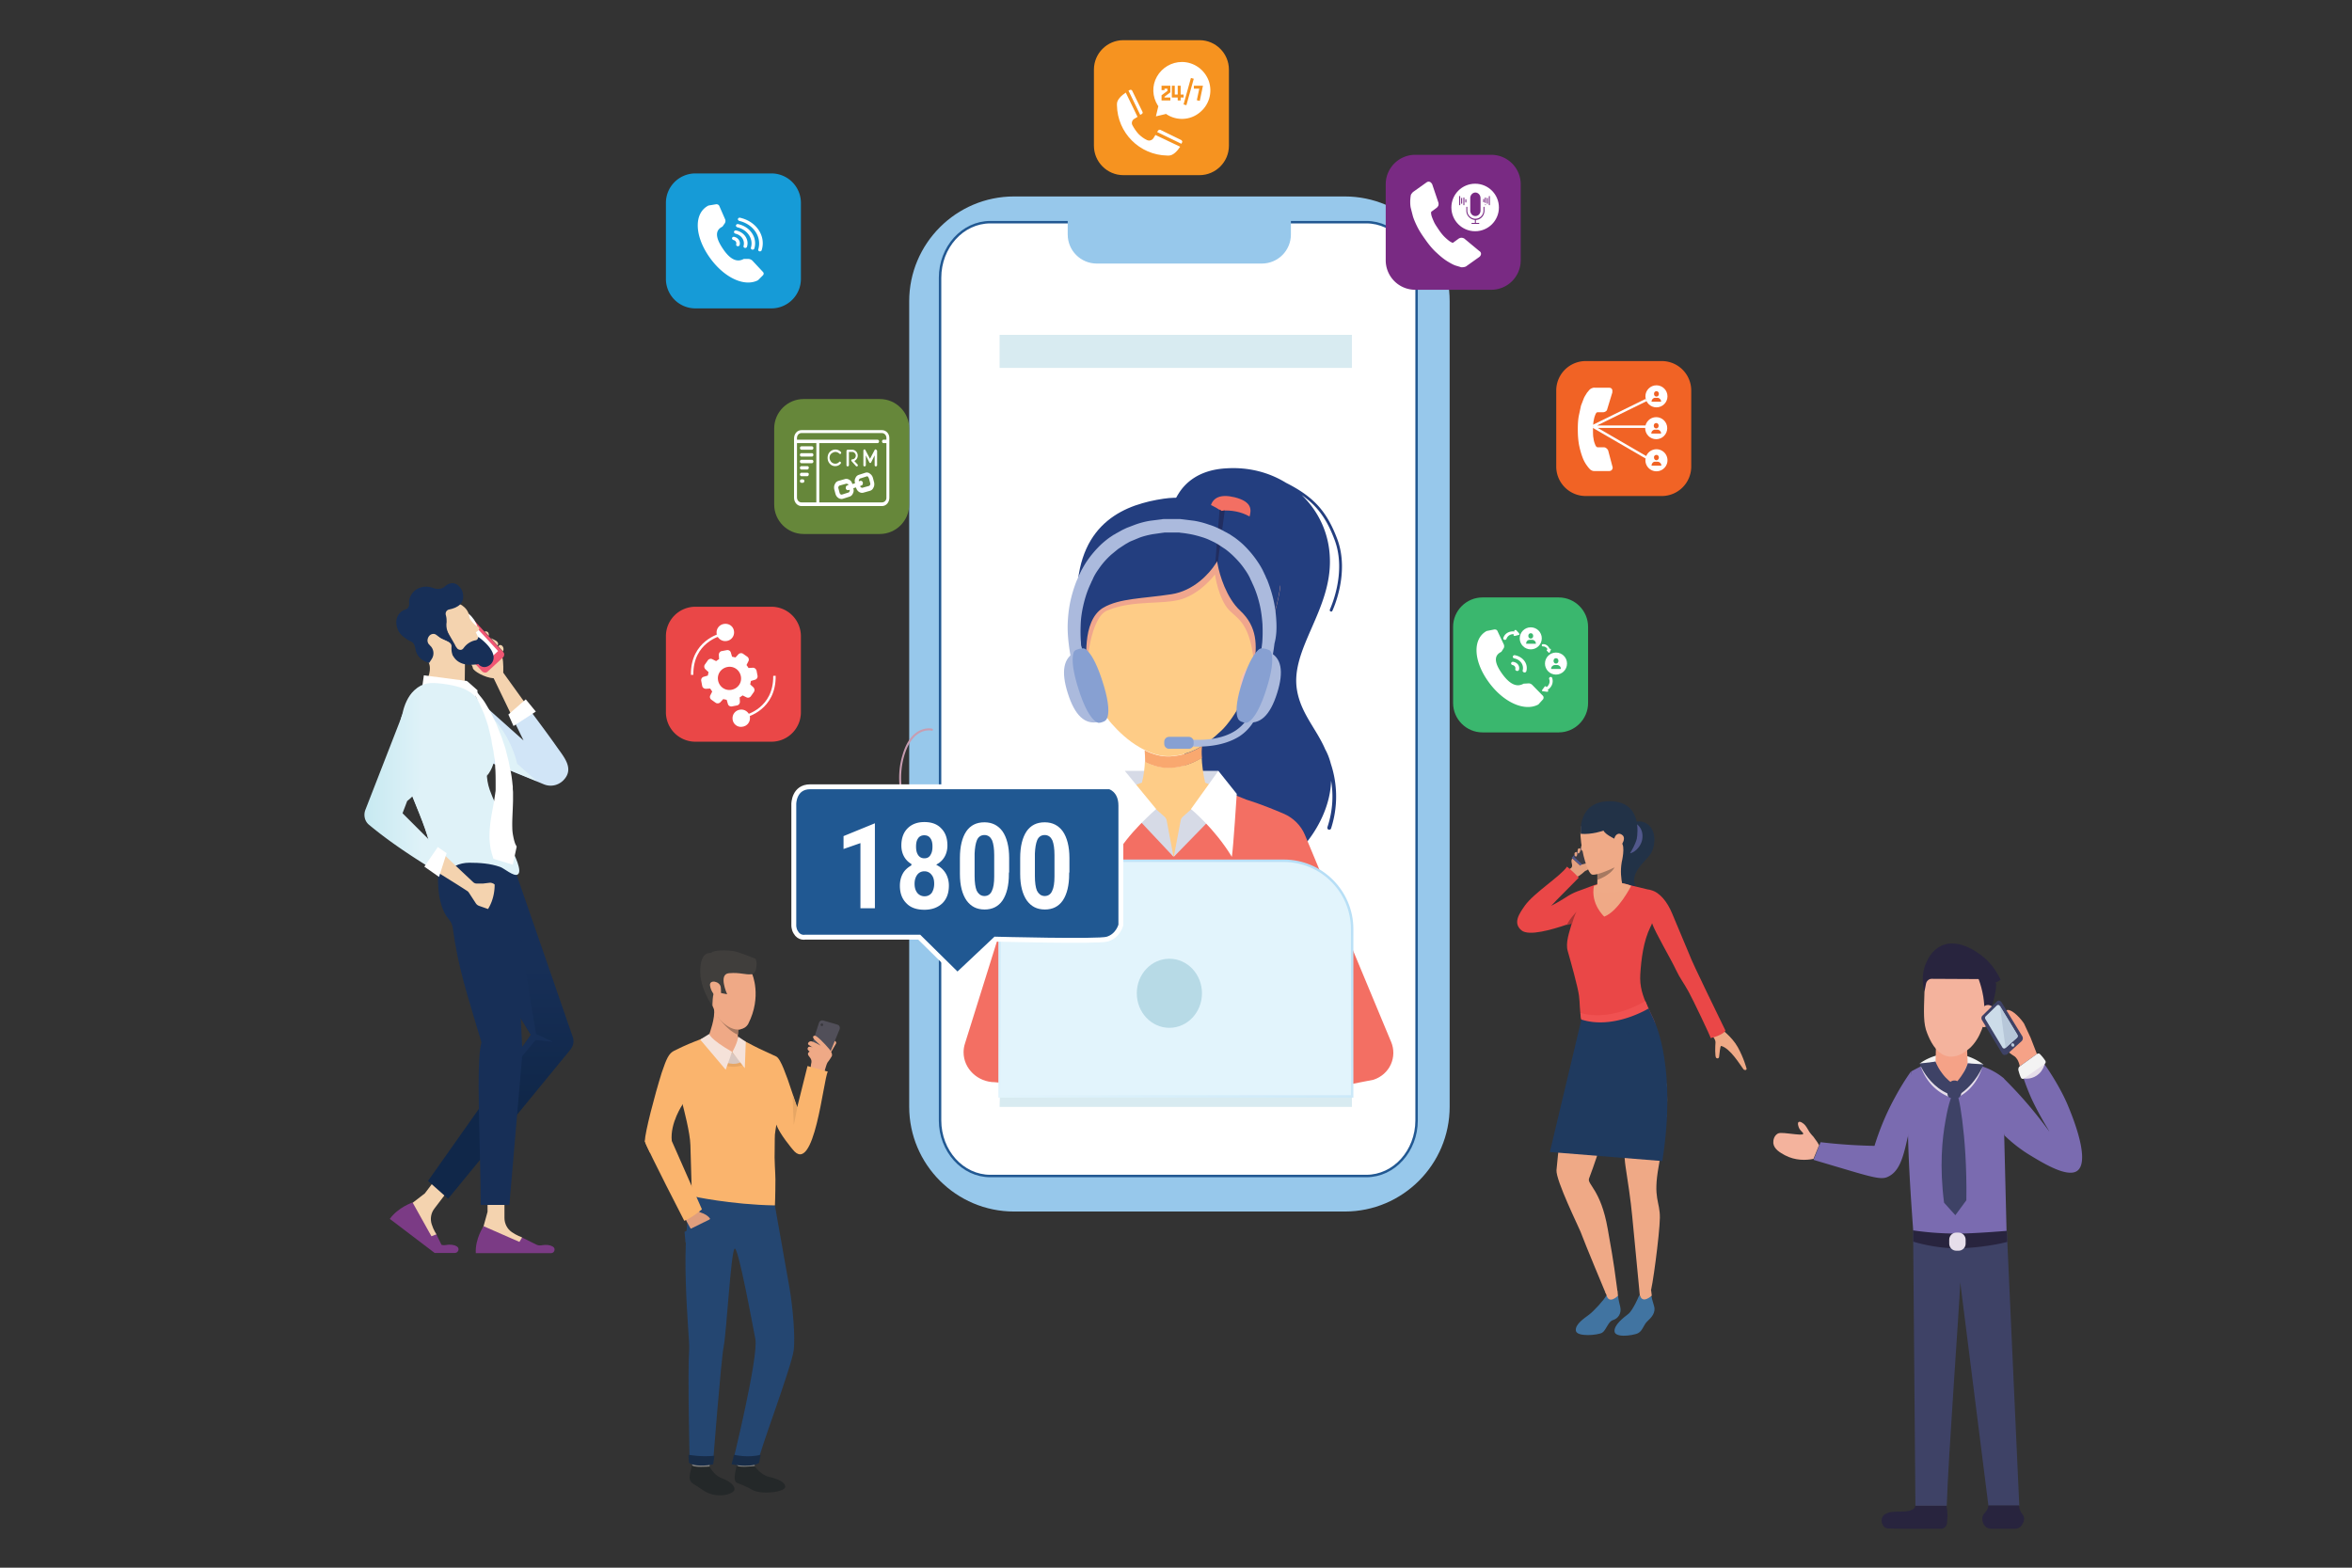 <svg xmlns="http://www.w3.org/2000/svg" xmlns:xlink="http://www.w3.org/1999/xlink" xmlns:v="https://vecta.io/nano" width="960" height="640"><rect width="100%" height="100%" fill="#333333" stroke="none"/><style><![CDATA[.AV{fill:#fff}.AW{fill:#efa986}.AX{stroke-miterlimit:10}.AY{fill:#f4d3af}.AZ{stroke:#fff}.Aa{fill:#172f57}.Ab{fill:#28243e}.Ac{fill:#d6dae6}.Ad{fill:#ea4747}.Ae{fill:#dff2f8}.Af{fill:#3e4266}.Ag{fill:#e6deea}.Ah{fill:#f4b39d}.Ai{fill:#3ab76e}]]></style><path d="M339.3 429.4l1.9-3.3c.5-.6-.7-2.1-1.7-.5l-1.6 2.6 1.4 1.2z" class="AW"></path><path d="M337.8 432.1l4.9-11.9c.3-.8-.1-1.7-.9-1.9l-5.8-1.7c-.7-.2-1.5.2-1.7.9l-4 12.3c-.3.8.2 1.6 1 1.8l4.9 1.3c.7.2 1.4-.1 1.6-.8z" fill="#514f59"></path><path d="M339.5 431.2s.6-1-1-2.9c-2.1-2.5-5.1-5.5-5.9-5.5-1.1.1-1 1 .5 2.3l1.9 1.8s-3.2-1.9-4.1-1.8-1.4 1-.9 1.4 1.7 1.1 1.7 1.1-1.4-.6-1.8-.1c-.3.4-.6 1 .6 1.8 0 0-1.4.6-.3 1.9s1.2 2 .8 3.5c-.3 1.5.5 4 .5 4l4.8-.3s.9-3.8 1.5-4.7c.7-.8 1.7-2.5 1.7-2.5z" class="AW"></path><path d="M334.9 418.3c0 .3.2.6.5.6s.6-.2.6-.5-.2-.6-.5-.6c-.2 0-.5.2-.6.5z" fill="#39383e"></path><path d="M308 598.5s2.4 3.6 5.8 4.4 6.7 2 6.7 4.1-9.7 3.4-13.5 1.2c-5.7-3.2-6.3-2.2-7-3.8-.6-1.6.8-5.9.7-6.4-.1-.6 7.3.5 7.3.5z" fill="#242829"></path><path d="M307.7 596.7l.4 1.8c-.1 0-7.6.9-7.3-.5l.4-2.3 6.5 1z" fill="#82817f"></path><path d="M289.6 598.7s1.7 3.4 4.6 4.6c3.1 1.2 5.6 2.7 5.6 4.7-.1 2.1-7.6 4.2-13.1.2-3.5-2.5-4.6-2.5-5.1-4.1-.6-1.6 1-5.7.9-6.2 0-.6 7.1.8 7.1.8z" fill="#242829"></path><path d="M289.7 596.9s0 1.7-.1 1.8c-.1 0-7.3.6-7.1-.7.1-1.1.7-2.4.7-2.4l6.5 1.3z" fill="#82817f"></path><path d="M316.3 492.2l6 33.9c1.3 7.7 2.3 19.3 1.7 24.9-.8 6.9-14.9 43.8-14.5 45.8s-10.6.9-10.6.9 10.8-43.7 9.4-51.1c-1.1-5.5-7.1-38.6-8.5-36.8-1.5 1.9-3.3 34.4-4.4 39.8s-4.4 48.1-4.4 48.1-7.5 1.1-9.5-.6c0 0-.9-36.4-.2-46.6.3-3.9-4.5-46.3 1.6-63.3 3.2-8.9 33.4 5 33.4 5z" fill="#244671"></path><path d="M263.3 466.1c0 .4.8 2.1 2 4.5l3.8-7.8c1.5-3.7 9.5-12.1 9.5-12.1v.1c.4 1.6 3.1 11.7 3.2 16.7l.6 20.8s15.8 3.5 33.9 3.8c0 0 .2-4.3.2-10.7 0-2.7-.5-7.7-.3-12.4v-.4c.1-2.6-.1-5.1.3-7l.4-2.5c1.1 3.6 6.6 10.1 6.6 10.1 8.9 11.5 12.6-29 14.4-31.7l-8.3-2.3-4.2 16.8-1.9-5.5-2-5.9c-.2-.2-2.7-8.4-4.7-9.3-2-1-7.1-3.2-9.3-4.4-1.1-.6-2.2-1.2-3.1-1.6l-.1-.1-2.5-1.2s-.3 0-.7-.1l-10.9-.9h-.7c-.3 0-1.6.5-3.4 1.2h0c-.1 0-.1.1-.2.1s-.2.1-.3.1c-.2.1-.3.1-.5.2-.3.1-.6.3-1 .4-.1 0-.2.1-.3.1-3.6 1.4-7.6 3.3-8.7 3.9-2.1 1.1-3 3-5 8.9-3 9.6-6.8 24.3-6.9 27.9.1.2.1.2.1.3z" fill="#fab46d"></path><path d="M289.5 422.2c.1 4.8 9.3 7.3 9.3 7.3s3.8-4.8 2.9-5.3c-.4-.2-.5-.9-.6-1.7 0-.8 0-1.6.1-2.2 0-.3.1-.6.1-.6s-1.3-1.4-3-3c-2.9-2.9-6.9-6.6-6.9-5.1v.3c.7 3.4-1.9 10.3-1.9 10.3z" class="AW"></path><path d="M293.1 415.2s.4.6 1.1 1.4c1.4 1.8 4.1 4.7 7.1 5.9l.1-2.2c.3 0 .6 0 .9-.1-.8-1.4-2-2.9-2-2.9l-1.8-.6-5.4-1.5z" fill="#a77961"></path><path d="M291.3 411.7l1.8 3.5c.1.3.5.9 1.1 1.4 1.5 1.6 4.3 3.8 7.1 3.7.3 0 .6 0 .9-.1 1.1-.2 2.4-.8 3.2-2.2 5.7-11.2 1.6-20.4 1.6-20.4s-15.7-4.4-18.1.3c-1.9 3.4.5 9.8 2.4 13.8z" class="AW"></path><path d="M306.9 397.7s1.5-.1 1.8-2.8c.4-2.7-.4-3.5-.4-3.5s-6.5-2.7-8.8-3.1-8-.7-9.4.8c0 0-3.3-.8-4.1 4.7-1.4 8.6 4.8 16.9 4.8 16.9s-.1-5.6 1.2-6.3c1.2-.7 2.3 1 2.3 1l2.5.5s-3.8-8.3.8-8.6c4.6-.4 6.7.8 9.3.4z" fill="#403e3c"></path><path d="M294.2 403.1c-.2-2.5-4.7-3.4-4.4-.8s2.5 5.1 3.5 5c1.1-.1 1.1-2.3.9-4.2z" class="AW"></path><path d="M298.8 429.5s-1 3.9-.6 5.1c0 0 2.2.8 3.7-.2 0 0-1.1-2.8-3.1-4.9z" fill="#323757"></path><path d="M304 434.3s-3.1 2.4-9.3.4l4-5.2 5.3 4.8z" fill="#e7a664"></path><path d="M302.5 433.5s-2 1.6-6.1.3l2.4-4.2 3.7 3.9z" fill="#d8c7c0"></path><path d="M285.6 494.2s-1.9 2.3-4.9 3.7l-10.1-18.2 5.2-10.1c0-.1 9.6 22.8 9.8 24.6z" fill="#3d4246"></path><path d="M285.8 424.4l3.7-2.3s.1 2 9.3 7.3l-2.6 7.3-10.4-12.3zm15.5-1.2s-.1 2.2-2.4 6.3l5.1 6.6.4-10.8-3.1-2.1z" fill="#f5e2d9"></path><path d="M283.2 491.6s1.2 3 2.8 3.4c1.6.5 3.1 1.4 3.8 2.5s-7.8 4.2-7.8 4.2-3.5-5.5-3.2-7.8 4.4-2.3 4.4-2.3z" fill="#df9e7d"></path><path d="M278.6 450.9s-5.2 7.6-4.4 14.9l12.3 27.9s-3.9 3.4-7.2 4.7c0 0-14.4-27.9-16.1-32.4.1.1 5.7-16.8 15.4-15.1z" fill="#fab46d"></path><path d="M290.5 497.4l-11.1 5.5.4 4.4 11.9-7.6z" fill="#244671"></path><path d="M291.1 597.8s-6.5 1.5-9.9-.6l-.2-3.3s5.2 1 10.6.4l-.5 3.5zm18.7-.6s-2.4 2.2-11.2.6l1-3.9s5.6 1.4 10.9 0l-.7 3.3z" fill="#182c47"></path><path d="M323.5 446.8c0 1.6.5 12.5.5 12.5l1.4-7-1.9-5.5z" fill="#e7a664"></path><path d="M548.9 494.6h-135c-23.6 0-42.8-19.2-42.8-42.8V123c0-23.6 19.2-42.8 42.8-42.8h135c23.6 0 42.8 19.2 42.8 42.8v328.8c0 23.6-19.2 42.8-42.8 42.8z" fill="#97c8eb"></path><path d="M578.2 113.4v344c0 12.5-9.2 22.7-20.5 22.7H404.2c-11.3 0-20.5-10.2-20.5-22.7v-344c0-12.5 9.2-22.7 20.5-22.7h153.5c11.3 0 20.5 10.2 20.5 22.7z" stroke="#215892" class="AV AX"></path><path d="M515 107.6h-67.3c-6.6 0-11.9-5.3-11.9-11.9v-6.6h91.1v6.6c0 6.6-5.3 11.9-11.9 11.9z" fill="#97c8eb"></path><path d="M400.4 142.9h87.8v3.9h-87.8zm0 7.8h60.1v3.6h-60.1z" class="AV"></path><path d="M351.3 389.7l.4-1c-.2.6-.4 1-.4 1z" fill="#a7b0da"></path><path d="M368.3 332.8c-.2 0-.4-.2-.4-.4l-.8-12.2c-.3-4.1.1-8.1 1.2-11.7 3.6-13 12.1-11.1 12.2-11a.55.55 0 0 1 .3.5c-.1.2-.3.4-.5.3-.3-.1-7.8-1.7-11.3 10.5-1 3.5-1.4 7.4-1.1 11.4l.8 12.2c0 .2-.1.4-.4.4z" fill="#c79db1"></path><path d="M540.9 305.9c-3.5-8.2-9.9-14.6-11.5-24.1-2.9-16.8 14.2-32.7 13.4-53.9-.3-10.1-4.6-19.2-11.5-25.8 6.6 4.6 10.3 10 13.4 18.2 5.2 13.7-1.9 28.4-1.9 28.6-.1.3 0 .6.3.7.1 0 .2.1.2.1a.55.55 0 0 0 .5-.3c.1-.2 7.3-15.3 2-29.4-4.2-11.1-9.4-17.1-20.9-22.9-6.8-4.2-15.2-6.5-24.4-5.9-11.2.6-16.8 6-19.5 10.4-.4.6-.7 1.2-1 1.7-1.2 2.3-1.5 4.1-1.5 4.1l7 142.3s23.5 8.3 31.1 6c9.9-1.1 26.2-18.6 26.7-37 .9 5.2.9 11.8-1.5 19-.1.4.1.9.5 1s.9-.1 1-.5c3.5-10.9 1.9-20.4-.1-26.4-.6-2.3-1.4-4.3-2.3-5.9z" fill="#233e7f"></path><path d="M497.3 314.7h-38.1l-.6 13.1h38.2z" class="Ac"></path><path d="M567.8 425.3l-.1-.2-35.1-84.3c-1.6-3.8-4.7-6.9-8.6-8.6-4-1.7-9.6-4-15.4-5.8l-8.6-3.5-.6.9c-6.7-1.6-13.7-2.7-20-2.6-4.2.1 3.4 7.1 11.6 14.5-3.9 4.6-8.3 8-12 13-4.3-5.3-7.4-10.3-10.9-15.2 7.2-5.1 13.1-9.7 9.5-10.9-2.5-.8-9.3 0-17.2 1.6-.7-.7-1.4-1.4-2.1-2l-28.1 9.9c-4.9 1.7-8.7 5.6-10.2 10.4l-26.1 83.4c-.4 1.2-.6 2.4-.6 3.7 0 6.7 5.8 12.2 12.8 12.2l47.3 4.5c6.9 0 12.7-9.8 12.8-16.4 0-2.1-.4-4-1.3-5.7l34.5-.8c-1.1 1.9-1.8 4-1.8 6.3.1 6.7 28.4 16.5 35.3 16.5l27.7-5.4c6.7-2.2 9.8-9.3 7.2-15.5zm-142.7-7.6h-1l.9-2.3.1 2.3zm108-8.1l3.7 8.1h-3.4l-.3-8.1zm-23.2-198.3c-1 3.2-5.3 4.7-9.7 3.4-4.3-1.4-7-5.1-6-8.3s3.9-4.8 9.7-3.4c7.2 1.8 7 5.1 6 8.3z" fill="#f36f63"></path><path d="M491.9 319.5c-.9-4-1.3-7.4-1.4-10.2-3.7 2.3-7.9 3.9-12.9 4.1-3.5.2-7-.8-10.3-2.4-.1 2.5-.4 5.4-1.2 8.5h0l-7.7 2.8c8.9 8.6 13 17.5 20.6 27.4 4.7-6.5 10.4-10.4 14.8-17.4 2.1-3.2 4.2-6.3 6.1-9.5l-8-3.3z" fill="#fecc87"></path><path d="M482.2 226.4c22.3-.6 28 6.2 30 18.9.6 4.2.9 9 1.1 14.4v.8c.1-1.8.1-3.6 0-5.5-.3-5.4-.5-10.3-1.1-14.4-2-12.7-7.7-19.4-30-18.9-28.4.7-42 5.1-41 31 .8-21.8 14.4-25.7 41-26.3z" fill="#fbc3ae"></path><path d="M490.6 304.6c-3.7 2.3-7.9 3.9-12.9 4.2-3.6.2-7.2-.8-10.5-2.5.1 1.3.2 2.9.2 4.8 3.3 1.6 6.8 2.6 10.3 2.4 5-.2 9.2-1.9 12.9-4.1-.2-2-.1-3.6 0-4.8z" fill="#f9a86f"></path><path d="M513.3 259.7c-.3-5.4-.5-10.3-1.1-14.4-2-12.7-7.7-19.4-30-18.9-26.6.7-40.2 4.6-41 26.3 0 1.1.1 2.2.2 3.3.4 4.7 1 9.4 1.9 13.8 2.3 11.2 6.1 20.8 10.4 25.6 2.9 3.3 6.9 7.1 11.5 9.7.7.4 1.4.8 2.1 1.1 3.3 1.7 6.9 2.7 10.5 2.5 5-.3 9.2-1.9 12.9-4.2.7-.5 1.4-.9 2.1-1.4 2.1-1.5 4.1-3.3 5.9-5 4.8-4.7 14.1-18.5 14.8-37.6-.1-.3-.1-.5-.2-.8z" fill="#fecc87"></path><path d="M522.6 239.2c-.9 8.7-5.5 21.9-10.6 32.2h-.1c-1.5-17.2-6.9-18.8-10.2-22.3-4.4-4.6-5.8-14.6-5.8-14.6s-5.4 7.5-13.6 10.1c-7.8 2.4-19.7.2-30.3 4.6-7.1 2.9-8.3 22.3-8.3 22.3l-1.6-35.9 55.8-19.4 24.7 23z" fill="#f0a68d"></path><g fill="#fbc3ae"><ellipse transform="matrix(.339 -.941 .941 .339 76.29 664.561)" cx="511" cy="278" rx="7" ry="4.6"></ellipse><ellipse transform="matrix(.941 -.339 .339 .941 -67.882 167.275)" cx="445" cy="278" rx="4.6" ry="7"></ellipse></g><path d="M522.7 234.2c-1-6.9-4.9-26-22.8-25.8-.4 0-.9.2-1.4.3 0 0-.3-.2-.8-.6-2.5-1.7-10.7-6.3-22.8-4.5-14.8 2.2-34.4 9-35.3 38.6-.6 20.4 4.1 29.3 4.1 29.3s-2.5-18 6.6-23.4c6.7-3.9 16.1-3.7 27.8-5.5 9.2-1.4 15.5-8.5 17.9-12.2h0c.4-.6.6-1 .8-1.3 0 .3.1.8.2 1.3.8 4.4 3.6 13.7 9.2 18.9 7.1 6.6 6.9 14.3 5.7 22.3 5.1-10.3 9.7-23.5 10.6-32.2.3-2.1.4-3.8.2-5.2z" fill="#233e7f"></path><path d="M499.9 208.4l-2.9 21.8-.2-1.3-.8 1.3 1.8-22.2a4.52 4.52 0 0 1 .8.6c.4-.1.9-.2 1.3-.2z" fill="#212d60"></path><path d="M551.8 451.9H408l.1-4.3h143.7zm0-301.7H408v-13.5h143.8z" fill="#d8ebf1"></path><linearGradient id="A" gradientUnits="userSpaceOnUse" x1="518.333" y1="343.257" x2="445.243" y2="469.853"><stop offset="0" stop-color="#b6def6"></stop><stop offset="1" stop-color="#e2f4fc"></stop></linearGradient><path d="M435.9 351.4H524c15.4 0 27.9 12.5 27.9 27.9v68.3H408v-68.3c0-15.4 12.5-27.9 27.9-27.9z" fill="#e2f4fc" stroke="url(#A)" class="AX"></path><ellipse cx="477.3" cy="405.5" rx="13.3" ry="14.1" fill="#b7dae6"></ellipse><path d="M479.1 349.8l2.8-14.8c.1-.6.4-1.1.8-1.5l3.5-3.1 5.1-3.8 6.7 3.8-18.9 19.4z" class="Ac"></path><path d="M486.1 330.3s9.6 7.8 16.7 19.5c.6-3.8 2-25.7 2-25.7l-7.5-9.4-11.2 15.6z" class="AV"></path><path d="M479 349.8l-2.8-14.8c-.1-.6-.4-1.1-.8-1.5l-3.5-3.1-7.8-7.8-8 2.8 22.9 24.4z" class="Ac"></path><path d="M471.9 330.3s-12 10.3-16.7 19.5c-.8-8-2-25.7-2-25.7l5.9-9.4 12.8 15.6z" class="AV"></path><g fill="#abbadd"><path d="M488.8 304.8c-2.1 0-4.2-.1-6.5-.4-.8-.1-1.3-.8-1.2-1.5.1-.8.8-1.3 1.5-1.2 9.5 1 16.8-.2 21.8-3.5 3.8-2.6 6.3-6.3 7.5-11.5.2-.8.9-1.2 1.7-1s1.2.9 1 1.7c-1.4 5.8-4.3 10.3-8.7 13.2-4.3 2.7-10 4.2-17.1 4.2zm32.2-50.2c-.1-2.8-.4-5.8-1-8.7s-1.5-5.9-2.6-8.7c-.1-.4-.3-.7-.5-1.1l-.2-.5c-.1-.2-.2-.4-.2-.5l-.5-1-.2-.5-.1-.1v-.1l-.1-.1-.1-.3c-.7-1.4-1.5-2.7-2.4-4-1.7-2.5-3.7-4.8-5.8-6.8a39.16 39.16 0 0 0-3.3-2.7l-1.8-1.2c-.3-.2-.6-.4-.9-.5-.3-.2-.6-.4-.9-.5-.3-.2-.6-.3-.9-.5s-.6-.3-.9-.5l-1.7-.8c-1.1-.5-2.3-1-3.4-1.3a34.63 34.63 0 0 0-6.1-1.6l-4.8-.6c-.3 0-.6-.1-1-.1h-6.4c-.3 0-.6 0-1 .1l-4.8.6a34.63 34.63 0 0 0-6.1 1.6l-3.4 1.3-1.7.8c-.3.2-.6.3-.9.5s-.6.3-.9.5-.6.3-.9.5-.6.4-.9.5l-1.8 1.2a39.16 39.16 0 0 0-3.3 2.7c-2.1 2-4.1 4.3-5.8 6.8-.9 1.3-1.6 2.6-2.4 4l-.1.3-.1.1v.1l-.1.1-.2.5-.5 1c-.1.2-.2.3-.2.5l-.2.5-.5 1.1c-1.1 2.8-2 5.8-2.6 8.7s-.9 5.9-1 8.7.1 5.6.4 8.1c.3 2.6.7 4.9 1.2 7.1l1.5 5.9 1.4 4.4 1 2.8a8.41 8.41 0 0 0 .4 1l3.7-1.2-.3-1-.8-2.8-1.1-4.3-1.2-5.6c-.4-2.1-.7-4.3-.8-6.7-.2-2.4-.2-4.9-.1-7.5s.5-5.2 1.1-7.8 1.4-5.2 2.5-7.7c.1-.3.3-.6.4-.9l.2-.4c.1-.2.1-.3.2-.5l.5-1 .2-.5.2-.4c.6-1.2 1.3-2.3 2.1-3.4 1.5-2.2 3.2-4.1 5.1-5.8l2.8-2.3 2.9-1.9c.2-.1.5-.3.7-.4s.5-.3.7-.4c.5-.3 1-.5 1.5-.7l2.9-1.2c1.9-.7 3.7-1.1 5.3-1.4l4.2-.6c.3 0 .6-.1.8-.1h5.6c.3 0 .5 0 .8.1 1.2.1 2.6.3 4.2.6s3.4.8 5.3 1.4c.9.3 1.9.7 2.9 1.2.5.2 1 .5 1.5.7.2.1.5.3.7.4s.5.3.7.4l2.9 1.9c1 .7 1.9 1.5 2.8 2.3 1.8 1.7 3.6 3.6 5.1 5.8.8 1.1 1.5 2.2 2.1 3.4l.2.4.2.5.5 1c.1.2.1.3.2.5l.2.4c.1.3.3.6.4.9 1.1 2.5 1.9 5.1 2.5 7.7s.9 5.2 1.1 7.8c.1 2.6.1 5.1-.1 7.5l-.8 6.7-1.2 5.6-1.1 4.3-.8 2.8-.3 1 3.7 1.2s.1-.3.4-1l1-2.8 1.4-4.4 1.5-5.9c.5-2.2.9-4.6 1.2-7.1.7-2.6.9-5.3.8-8.1z"></path><path d="M518.1 266.2c1.1 3 .1 8.7-1.9 14.9-2.1 6.7-4.8 12.2-7.6 13.6 5.6 1.3 9.8-2.5 12.7-11.8 2.8-8.9 1.7-14.4-3.2-16.7z"></path></g><path d="M516.9 281.3c-2.1 6.7-4.8 12.2-7.6 13.6-.7.4-1.4.1-2.1-.1-1-.3-1.7-.7-2.1-1.9-1-3 0-8.6 2-14.7 1.8-5.7 4-10.5 6.3-12.7 1.1-1.1 2-.9 3.2-.6.9.3 1.9.4 2.3 1.5 1 3 0 8.7-2 14.9z" fill="#87a0d2"></path><path d="M439 266.2c-1.1 3-.1 8.7 1.9 14.9 2.1 6.7 4.8 12.2 7.6 13.6-5.6 1.3-9.8-2.5-12.7-11.8-2.8-8.9-1.7-14.4 3.2-16.7z" fill="#abbadd"></path><path d="M440.2 281.3c2.1 6.7 4.8 12.2 7.6 13.6.7.4 1.4.1 2.1-.1 1-.3 1.7-.7 2.1-1.9 1-3 0-8.6-2-14.7-1.8-5.7-4-10.5-6.3-12.7-1.1-1.1-2-.9-3.2-.6-.9.3-1.9.4-2.3 1.5-1 3 0 8.7 2 14.9zm37 24.4h8c1.1 0 2-.9 2-2v-.9c0-1.1-.9-2-2-2h-8c-1.1 0-2 .9-2 2v.9c0 1.1.9 2 2 2z" fill="#87a0d2"></path><g class="AX"><path d="M324 377.6v-49.4s0-7 6.7-7h122.2s4.6 1.2 4.6 7.7v48.7s-1.1 4.5-5.6 5.8c-3.7 1.1-45.6 0-45.6 0L390.8 398l-15.6-15.4h-46.6s-2.4.5-3.8-2c-.9-1.4-.8-3-.8-3z" fill="#205892" stroke-width="2" class="AZ"></path><g stroke="#215892" class="AV"><path d="M357.7 371.3h-7v-26.4l-6.9 2.4V341l13.2-5.4h.6v35.7zm29.5-26.1c0 1.7-.4 3.3-1.1 4.6a8.37 8.37 0 0 1-3 3.2 9.24 9.24 0 0 1 3.4 3.4c.8 1.4 1.3 3.2 1.3 5.1 0 3.2-.9 5.7-2.8 7.6-1.9 1.8-4.4 2.8-7.7 2.8s-5.9-.9-7.7-2.8c-1.9-1.9-2.8-4.4-2.8-7.5 0-1.9.4-3.6 1.2-5.1s2-2.6 3.5-3.5a8.37 8.37 0 0 1-3-3.2c-.7-1.3-1.1-2.9-1.1-4.6 0-3.1.9-5.6 2.7-7.4s4.2-2.7 7.2-2.7c3.1 0 5.5.9 7.2 2.7 1.8 1.8 2.7 4.2 2.7 7.4zm-6.4 15.6c0-1.5-.3-2.6-1-3.4-.6-.8-1.5-1.2-2.5-1.2s-1.9.4-2.5 1.2-1 1.9-1 3.4c0 1.4.3 2.5 1 3.4a3.22 3.22 0 0 0 2.6 1.2c1 0 1.9-.4 2.5-1.2.5-.8.9-1.9.9-3.4zm-3.6-19.3c-.9 0-1.7.4-2.1 1.1-.5.7-.7 1.7-.7 3s.2 2.3.7 3.1 1.2 1.2 2.2 1.2 1.7-.4 2.1-1.2c.5-.8.7-1.8.7-3.1s-.2-2.3-.7-3c-.5-.8-1.2-1.1-2.2-1.1z"></path><use xlink:href="#E"></use><use xlink:href="#E" x="24.6"></use></g></g><path d="M664 339s2.5-5.4 7.5-3.1c5 2.4 4.2 9.6 2.3 12.6s-8.5 7.5-6.4 13c2.2 5.5 4.9 9.7 4.9 9.7s-13.4-.6-14.9-7.8c-1.5-7 6.6-24.4 6.6-24.4z" fill="#223247"></path><path d="M698.6 422.6s1.7 1.6 1.6 3-.3 5.8.3 6.3c.6.4 1.2.1 1.2-.7.1-.7.4-4.3.8-4.2 3.7.9 7.8 7.8 9.1 9.5.4.5 1.3.5 1.3-.2 0 0-1.1-4.3-3.6-8.8s-7.5-8-7.5-8l-3.2 3.1z" class="AW"></path><path d="M646.4 354.6l10.3-9.2-6-4.9-9.2 9.7z" fill="#52588d"></path><path d="M646.7 353.7l8.8-8-5.1-4.3-8 8.4z" fill="#3e3c43"></path><g fill="#e4a180"><path d="M640.5 354.8s1.6-.4 1.1-2.1c-.5-1.8.2-2.2.2-2.2l5.4 4.9s-2.6 2.4-3.4 2.5c-.7.2-4.1-2.1-3.3-3.1z"></path><path d="M647.3 355.5l3.6-2.3c.3-.3 1.8-1.6 2.4-2.4s-1.8-.6-2.5.2-1.3 1.1-1.8 1.2c-.5.2-3.4.4-4 1.2s2.3 2.1 2.3 2.1zm-4.4-6s.4.5.7-.1.3-1.9-.5-1.5c-.9.3-.2 1.6-.2 1.6zm1-1.7s.1 1 .6.5c.5-.4 1-2 .1-2-.8 0-.7 1.5-.7 1.5zm1.4-1.4s0 1.2.6.8c.4-.3 1-2.3.2-2.3-.9 0-.8 1.5-.8 1.5z"></path></g><path d="M658.4 538.9c-2.1.6-2.7 4.1-4.5 5.2-1.8 1-10.4 1.8-10.7-.9s3.6-5.1 5.4-6.5c1.8-1.3 6.3-6.2 7.1-7.9 0 0 .5 1 2.1.9 2.1-.2 2.6-.7 2.6-.7.3 2.1.7 3.6.9 4.4.7 2.8-.9 4.9-2.9 5.5zm14 .5c-1.6 1.5-1.9 3.8-3.7 4.8-.5.3-1.5.6-2.7.8-2.2.4-4.9.5-6.2-.3-.5-.3-.7-.6-.8-1.1-.3-2.7 3.7-5.7 5.5-7.1 1.1-.8 2.2-2.8 3.1-4.5.6-1.1 1-2.2 1.3-2.8l.3-.5s.1.6.4.7c.4.3.7.6 1.9.4 1.7-.3 2.3-.7 2.5-.9h0c.3 1.7.9 3.4 1.1 4.2.9 2.8-1.2 4.9-2.7 6.3z" fill="#4174a1"></path><path d="M646.1 419.2s-5.7 19.8-6.7 24.8-3.8 29.5-4.1 33.7 9.3 23.7 9.8 25.1c2 5.4 10.3 25.2 10.3 25.2s5.3 3.2 4.7-1.5c-1.8-14.1-2.7-17.6-3.9-24.9-2.8-16-8.5-18.1-7.6-20.5 8.9-23.6 10.7-39.7 11.9-41 1.2-1.4 1.4.7 2 3.8.7 3.1-.3 24.2 1 32.4.7 4.4 2.2 14.4 2.7 20.1l3.1 32.3s.3 1 4.3-1.2c.7-.4 3.8-23.5 3.9-30.3s-2.9-7.8-.5-21c5.2-28.4 4.5-33.2-1.6-53.6-14.9-49.9-29.3-3.4-29.3-3.4z" class="AW"></path><path d="M698.2 423.8c.3-.1-7.6-16.5-8.9-18.8-2.3-4.2-3.4-5.2-5.3-9.2-1.9-4.1-8.4-15.1-9.7-18.9-.1.4-.3.9-.7 1.6-2.8 5.8-3.7 12.9-4.1 19.3-.3 4.9 1 8.7 2.8 12.7.6 1.4 1.3 2.8 2 4.3.9 2 2.2 4 .4 5.8-1.6 1.6-4.7 2-6.8 2.2-.5.1-1 .1-1.5.2-5 .5-11.9.7-16.3-1.1-6-2.5-4.9-10-5.6-15.3-.4-3.5-3.6-14.8-4.6-18.3-1-3.4.6-7.6 1.7-11.5-.6.2-1.4.5-2.2.7-5.9 2-15.4 4.8-18.4 2.3-3.6-3-.9-6.8 1.4-10.1 3.8-5.3 14.6-12 17.2-15.9 0 0 2.3 1.8 4.8 4.5l-9.1 9.2c-.5.6-1.1 1.2-1.7 1.8l-.5.5c1.1-.6 2.3-1.2 3.3-1.8h0l2.3-1.4c4.2-2.8 5.8-2.8 11-4.9 4.5-1.8 9.6-1.9 14.1-.7l8.3 2c.5.1.8.2 1 .2-.8-.2.7.1 0 0 .2 0 .4.1.8.2 3.6.9 6.7 4.9 8.6 9.5l7 16.7c1.1 3.3 13 27.4 14.7 31 .4.3-1.6 2.2-6 3.2z" class="Ad"></path><path d="M665.8 361.6s-5.2 10.4-11 12.6c0 0-5.7-5.1-4.2-12.6.1.1 8.1-3 15.2 0z" class="AW"></path><path d="M675.5 417.5s9 18.7 3 56.5l-45.9-3.7 12.9-54.2c.4-3.3 30 1.4 30 1.4z" fill="#1f3a5f"></path><path d="M655.3 527.6s2.6 1.6 4.9-.7l.2 2.1s-3.7 3.7-4.7-.3l-.4-1.1zm14.7-.3s1.5 1.4 3.9-.7l.3 2.3s-3.8 3.7-4.9-.2l.7-1.4z" class="AW"></path><path d="M633.9 369.6l-.5.5c.2-.2.4-.3.5-.5z" class="Ad"></path><path d="M643.5 372.2c-.8 1.2-1.8 4.8-1.8 4.8l-2.2.7c.9-2.3 3.9-5.4 4-5.5z" fill="#a83434"></path><path d="M667.8 336.3s2.8 1.4 2.6 5.5-4.2 7.2-5.9 6.4c-1.7-.9 3.3-11.9 3.3-11.9z" fill="#52588d"></path><g fill="#efaa87"><path d="M650.1 330.1s-5.4 3.6-5 11.1c.5 7.6 3 15.1 4.6 15.8s7.9-2.2 9.2-2.8c1.5-.8 4.3-3.3 4.8-4.2s6-12.9.7-17.4c-5.2-4.6-8-4.8-14.3-2.5z"></path><path d="M662.9 363.7s-2.7-7.1-.3-14.4c2.5-7.3-10.6 5.9-10.6 5.9v4.1c0 1.6-.1 3.3-.3 4.2-.5 1.9 11.2.2 11.2.2z"></path></g><path d="M654.5 339.1s-4.7 1.7-9.3 1.3c0 0-1.5-13.3 11.8-13.3s11.4 13.3 11.1 15.2c-.3 1.8-3.4 8.3-6.2 9.8 0 0 1.7-6.9-.2-8.1-1.9-1.4-6.2-2.9-7.2-4.9z" fill="#223247"></path><path d="M658.9 342.4c.3-1.5 1.7-2.9 3.4-1.4 1.7 1.6-1.1 5.4-2.3 5.2s-1.4-1.8-1.1-3.8z" fill="#efaa87"></path><path d="M652 359.2s5.3-1.8 7-5.1c0 0-4 2-6.9 2.7-.1.7-.1 1.6-.1 2.4z" fill="#a77961"></path><path d="M674.8 420.7c-1.6 1.6-4.7 2-6.8 2.2-.5.1-1 .1-1.5.2-4-3.7-7.5-7.6-7.5-7.6l13.3-5 .1.1c.6 1.4 1.3 2.8 2 4.3.9 2 2.2 4 .4 5.8z" fill="#1f3a5f"></path><path d="M645.1 413.5s10.8 4.1 26.5-4.8a39.05 39.05 0 0 0 1.3 3s-14.3 8.8-27.5 4.5c0 0-.4-2-.3-2.7z" fill="#f05151"></path><path d="M193.2 472.5l-15.9 20.9c-1.4 1.8-1.8 4.2-1.1 6.4.7 2.3 2 4.2 2 4.2l-1 3.8-3.2-2.5s-14-8.1-5.4-14.4l4.8-3.7 11.9-15.7 7.9 1z" class="AY"></path><linearGradient id="B" gradientUnits="userSpaceOnUse" x1="204.397" y1="394.04" x2="204.397" y2="448.848"><stop offset="0" stop-color="#172f57"></stop><stop offset="1" stop-color="#102749"></stop></linearGradient><path d="M174.7 482.1l8.2 7.3 50-61c1.1-1.4 1.5-3.3.9-5l-24.2-69.9-27.1 13.3 34.2 55.7-20.4 29-21.6 30.6z" fill="url(#B)"></path><path d="M168.4 490.9l7.7 13.8 2-.8 2.1 4.3c.5.1 1 .2 1.5.1 2.2-.4 3.7-.1 4.7.5.6.3.9 1 .7 1.6s-.7 1.1-1.4 1.1h-8.3l-18.3-13.9c3.5-4.8 9.3-6.7 9.3-6.7z" fill="#7b3b85"></path><path d="M196.3 451.4l22.3-26.8 7 .7-6.8-3.2-2.4-14.5-7.3-47-6.9 38.2 14.5 23.6z" class="Aa"></path><path d="M169 295.5a9.83 9.83 0 0 0 5.3 5.3l31.3 12.7 13.5 5.5 2.9 1.2c2.7 1.1 5.7.5 7.8-1.5 4.9-4.8.3-9.7-2.6-13.9-3.8-5.4-7.8-10.7-11.8-16.1l-5.8 5.2 4.1 8.4-23.4-20.9c-2.3-1.6-11.2-1.3-13.9-.6s-4.9 2.6-6.1 5.2l-1 2.2c-1.2 2.1-1.2 4.8-.3 7.3z" fill="#d1e5f7"></path><path d="M201.4 293.4l4.2 20 13.5 5.5-8-7.1c-2.7-11.4-9.7-18.4-9.7-18.4z" class="Ae"></path><g class="AY"><path d="M191.8 268.6l3.8-.2 9.4-.1c.6 1.8.4 6.3.4 6.3l10 13.9-5.8 5.2-8.1-16.8c-3.6-.2-8.4-3-8.5-4.2-.1-1.3-2.4-3.5-2.4-3.5-.1-1.3 1.2-.6 1.2-.6zm13.5-2.6l-1.9-2.1s.3-1 1.4-.4c0 0 1.2.8.5 2.5z"></path><path d="M203.1 263.6l-2.8-3.1 2 1s1.6.8.8 2.1zm-5.3-5.8l1.7 1.8s.2-1.2-.5-1.6c.1 0-.5-.4-1.2-.2z"></path></g><path d="M196.8 274.1c.6.6 1.6.7 2.2.1l6.3-5.8c.6-.6.7-1.6.1-2.2l-11.6-12.6c-.6-.6-1.6-.7-2.2-.1l-6.3 5.8c-.6.6-.7 1.6-.1 2.2l11.6 12.6z" fill="#f05673"></path><path d="M186.587 261.055l6.7-6.157 10.014 10.897-6.7 6.157zM188 258.2c.1.1.2.1.3 0l2.1-1.9c.1-.1.1-.2 0-.3s-.2-.1-.3 0l-2.1 1.9c-.1.1-.1.2 0 .3z" class="AV"></path><path d="M205.9 470.9v26.3c0 2.3 1.1 4.5 3 5.8 2 1.4 4.1 2.1 4.1 2.1l1.5 3.6h-4.1s-16.1 2-13-8.2l1.6-5.8V475l6.9-4.1z" class="AY"></path><path d="M197.4 500.6s-3.5 5-3.2 11h30.7c.7 0 1.3-.5 1.4-1.1.2-.6-.1-1.3-.7-1.6-1-.6-2.5-.9-4.7-.5-.7.1-1.4 0-2-.3l-5.8-2.9-1.1 1.8-14.6-6.4z" fill="#7b3b85"></path><path d="M191 254.6c1.4 2 3 3.3 3.7 2.9.7-.5.1-2.5-1.2-4.5-1.4-2-3-3.3-3.7-2.9-.8.4-.2 2.4 1.2 4.5z" class="AV"></path><path d="M178.9 355.5s-1.3 13.4 4.3 19.8c.9 1 1.4 2.2 1.6 3.5 2.2 16.3 5.7 26.5 11.7 46.7-2.4 8.3-.3 43.3-.3 66.4h11.7l5.1-59.3c.2-2 .2-3.9.1-5.9l-3.6-73.2-19.9-6.6-10.7 8.6z" class="Aa"></path><g class="AY"><path d="M173 279.6l16.9 2.1s-.1-.6-.2-2.2c-.1-1.9-.2-5.3.1-10.7 0-1 .2-3.3.2-3.3l-4.4-2.5-7.7-6.2-6.7 2.4 4.1 12.2c0-.1 1.1 3.7-2.3 8.2z"></path><path d="M198.4 268.4l-1-2.8a34.19 34.19 0 0 1-2.4-4.6l.1-1-.9-1.9c1-.5 2.3-1.6.5-2.5-1.2-.6-2.4-2.2-2.9-3-.2-.5-.3-1.1-.4-1.7-.5-1.7-1.5-2.8-2.5-3.5-.1-.1-.2-.1-.2-.2-.7-.4-1.3-.7-1.9-.8h-.1c-.6-.2-1-.2-1-.2l-4.4 2.8-9.2 6.2 1.2 2.5 2 4 1.6 3.3 4.7-2.7.3-.1.1.4 1 3.7 1.6.9 5.8 3.2.5-.2.6-.2h4.9c1.9.1 2.1-.9 2.2-1.4l-.2-.2z"></path></g><path d="M182 251.2c-.2-.5-.1-1.1.1-1.5.3-.5.7-.8 1.3-.9 3-.6 7.1-2.4 5.2-7.7 0 0-2.4-5.3-6.8-1.9 0 0-1.7 2.1-5.1.8s-6.9 0-8.5 2.3c-1.3 1.9-1.3 3.3-1.2 3.7v1c-.1.7-.5 1.6-1.7 1.9-1.8.4-5 3.4-2.8 8.4.4.9 1.1 1.8 1.9 2.4l.2.2c1 .8 2 1.5 3.2 2 .7.3 1.4 1 1.7 2.7.7 5.2 5.7 6 5.7 6l1.1-1.7c1.1-1.8.7-4.1-.8-5.4-.8-.7-1.4-1.8-.7-3.3.3-.6.8-1.1 1.4-1.3s1.3-.2 1.9.3 1.2.9 1.8 1.2l4.2 2-1.5-4.8c-.4-1.2-.5-2.5-.3-3.7 0-.7 0-1.7-.3-2.7z" class="Aa"></path><g class="AV"><path d="M172.3 280.7l.7-5 17.6 2.3 3.9 6.9z"></path><path d="M190.6 278l4.3 3.8-.1 1.7-1.7 1.2z"></path></g><g class="Ae"><path d="M164.3 314.5l2.1 5.6c3.1 8.1 7 16.6 8.8 23.5 0 0 1.5 3.6.2 7.9-.3 1-.1 2.2.6 3s1.8 1.2 2.9 1c2.3-.4 4.9-1 6.9-2 1.8-.9 3.8-1.3 5.8-1.3 4.2 0 8.5.3 12.5 1.7 1.6.5 5.6 4.1 7.2 3.1 2.1-1.3-1.5-8.2-2.2-9.9-2.3-5.8-4.2-12.7-6.6-18.3-1.1-2.5-2-4.6-2.6-6.3-1.7-4.9-1.4-9.4-.4-14.1.4-1.8.6-3.6.4-5.6-.5-6.3-1.5-13.1-5.6-18.1-1.2-1.4-2.7-2.4-4.3-3.2-3-1.4-6.5-2-9.6-2.4-4.7-.5-7.7-.6-11.3 2.7-2.6 2.4-4.1 6.1-4.8 9.4.1 0-4.3 10.4 0 23.3z"></path><path d="M197.9 292.1l4 11.1s1.6 7.9-3.2 13.6l-4.4-22.1 3.6-2.6z"></path></g><path d="M194.2 281.9l1.8 2.3c.6.7 1.3 1.6 2 2.7l2.3 3.9 2.3 4.8 2.2 5.5 1 3c.2.5.3 1 .5 1.5l1.2 4.8c.3 1.1.4 2.2.7 3.3.5 2.2.8 4.4 1 6.6l.1.8v.3c0 .1 0-.1 0 .1h0v.4c0 .6.1 1 .1 1.6v3.4c-.1 4.3-.4 8-.3 10.9 0 1.5.2 2.7.4 3.7s.4 1.8.6 2.4c.1.3.2.6.3.8s.2.4.3.5c.1.3.2.4.2.4l-1.6 7.4-7.9-2.4s-.1-.3-.3-1c-.1-.3-.2-.7-.4-1.2-.1-.5-.2-1-.4-1.6a42.76 42.76 0 0 1-.5-4.3c0-1.6 0-3.3.2-5.1.3-3.6 1.2-7.4 1.8-11.2.1-.9.3-1.9.4-2.8.1-.4.1-1 .1-1.5v-1.4c0-2 0-4.1-.1-6.2-.1-1-.1-2.1-.2-3.1s-.2-2.1-.4-3.1c-.1-.5-.1-1-.2-1.5l-.3-1.5c-.2-1-.4-2-.5-2.9v-.1c-.4-1.9-.9-3.7-1.3-5.5-.5-1.7-1.1-3.3-1.6-4.8-.6-1.5-1.2-2.7-1.7-3.9s-1.3-2.5-1.7-3.3c-.9-1.6-1.3-2.6-1.3-2.6l1.2-.1z" class="AV"></path><path d="M174.8 329c-.7-8.3 3.3-9.3 3.6-12.9s5-7.3 5-7.3c5-5.6 4-15.9 4-15.9l-21.1 27.2c3.1 8.1 7 16.6 8.8 23.5l-.3-14.6z" class="Ae"></path><linearGradient id="C" gradientUnits="userSpaceOnUse" x1="138.086" y1="318.293" x2="172.466" y2="318.293"><stop offset="0" stop-color="#bce5ee"></stop><stop offset="1" stop-color="#dff2f8"></stop></linearGradient><path d="M149.1 330.7l16.7-42.9a9.66 9.66 0 0 1 5.6-5.6c1.7-.7 3.6-.8 5.4-.4 6.8-.4 9.9 5.2 9.9 5.2 3.2 5.7-2 14.2-2 14.2l-2.4 3.1c-2.4 3.1-4.3.3-7.5 9.9-2.5 7.7-6.9 11.5-8.6 12.8l-1.9 5 16.2 16.2-3.9 6.7c-8.4-5.2-17.6-11.2-26-18.2-1.7-1.4-2.3-3.8-1.5-6z" fill="url(#C)"></path><path d="M180.6 348.2c2.8 2.8 6 5.8 12.5 11.9.4.4.9.6 1.4.6h2.7l2.5-.3c.6-.1 1.3.1 1.8.4l.4.3c0 2.1-.3 6.1-2.7 10l-3.7-1.3a2.73 2.73 0 0 1-1.2-.9l-2.8-4.3c-.2-.3-.4-.6-.7-.8-4.1-2.7-8.9-5.6-14.1-8.9l3.9-6.7z" class="AY"></path><path d="M182.3 348.3l-3.1 9.7-6-4.2 5.5-8zm32.3-62.8l-7.1 6.2 2.1 4.7 9.1-5.9z" class="AV"></path><path d="M189.7 277.8l-1.6-.2-1.7-4.7c-3.8-2.5-2.2-8.6-2.2-8.6l5.6 4.4-.1 9.1z" class="AY"></path><path d="M195.2 260c-.1 1.2-.9 1.4-1.2 1.4a7.92 7.92 0 0 0-4.8 3.2c-.3.4-.7.7-1.2.7s-1-.2-1.3-.5c-.4-.5-.8-1-1-1.6l-2.6-4.5-2.5-4.4-1.6 5.2c.7 1.8 5.4 1.9 5.3 4.4-.1 1.5.1 2.5.3 3.1.1.4.2.7.3.7 1.5 2.7 4.1 3.6 6.8 3.7 1.2 0 2.5-.1 3.6-.3a2.36 2.36 0 0 0 .9.8c2.2 1.3 4.2-.8 4.2-.8 4.2-4.7-5.2-11.1-5.2-11.1z" class="Aa"></path><path d="M740.2 473.5l2 .6 11.8 3.5c12.1 3.6 14.5 4 17 2.6 4.6-2.4 6-8.6 7.7-16.1 1.3-5.6 2.7-14.8 1.3-26.7-2.2 3.1-4.4 6.6-6.6 10.7-3.9 7.1-6.5 13.9-8.3 19.7-4.5-.1-9.1-.3-13.9-.7-2.7-.2-5.4-.5-8.1-.8-.2.5-.4 1.1-.7 1.6a129.66 129.66 0 0 1-2.2 5.6z" fill="#7a6bb0"></path><path d="M809.6 434.6c-1.8-1.3-6.4-4.4-13-4.5a22.08 22.08 0 0 0-13.1 4.1l26.1.4z" fill="#f3f3f3"></path><path d="M803.2 435.4l-.4-8.9h-12.6l-.2 8.2c-3 6.2-1.4 13.5 3.1 16.7 4.2 3 11.3 2.6 13.8-2.6 1.9-4 .6-10-3.7-13.4z" fill="#f5a287"></path><path d="M792.3 624.1c1.2 0 2.3-1 2.4-2.4l.2-2.5c0-1.8-.2-3.3-.4-4.5h-12.8c0 .6-.3 1.1-.8 1.4l-.6.3c-3.1 1.5-7.9-.2-10.9 1.8h-.1c-2.4 1.7-1.2 5.9 1.6 5.8 6.9.2 14.7.1 21.4.1z" class="Ab"></path><path d="M780.9 502.3v4.6l.9 107.8h12.8c.6-20 5.1-80.2 5.5-91.2l11.5 91.2h12.6l-5.1-112.4h-38.2z" class="Af"></path><path d="M780.9 502.3v4.6c5.4 1.6 11.8 2.7 17.4 2.7h.6c5.6 0 14.3-1 20.4-2.6l-.2-4.8h-38.2z" class="Ab"></path><g fill="#7a6bb0"><path d="M780.1 437.4c-.5 4.2-1.1 10.4-1.3 18a126.15 126.15 0 0 0 0 8.7c.3 13.8 1.6 31.3 2.1 38.2 5.4.8 11.5 1.3 18.3 1.3 6.5 0 19.8-1.1 19.8-1.1l-1-40.7v-21.5a27.23 27.23 0 0 0-8.8-4.9c-2.3-.8-4.4-1.1-6.1-1.3 0 4.6-2.6 8.2-5.5 8.7-3.5.6-7.9-3.4-7.7-9.4-1.8.4-3.8 1.1-6 2a119.63 119.63 0 0 0-3.8 2z"></path><path d="M818.1 463.5c2.5 2.4 6.1 5.5 10.8 8.3 5.6 3.4 15.6 9.4 19.3 5.9 5.2-4.9-3.5-24.8-4.5-27.2-3.4-7.8-8.8-15.5-9.2-16a54.4 54.4 0 0 0-3.1-4.1c-2.3 1.7-4.7 3.3-7 5 2 6.7 4 11.5 5.4 14.4 1.5 3.1 3.4 6.5 3.8 7.2 1.1 2 2.2 3.7 2.9 5-3.2-4.4-6.9-9.1-11.1-13.8-2.5-2.8-5-5.4-7.4-7.8-.7 2.8-1.3 6.5-1.4 11 .1 4.9.8 9 1.5 12.1z"></path></g><path d="M784 435.4c.6 1.8 2 5 4.9 8 3.6 3.6 7.4 4.8 9.1 5.1 1.4-.6 3.5-1.7 5.5-3.6 3.3-3.1 4.8-6.8 5.4-8.7-.1-.2-.3-.5-.6-.9a28.51 28.51 0 0 0-5.1-1.2l-5.2 12c-2.7-4.2-6.1-8.2-8.8-12.5-1.8.5-3.1 1-5.2 1.8z" class="Ag"></path><path d="M723.8 466.7c.3 2.5 2.9 3.9 4.7 4.9 4.3 2.3 8.8 2.1 11.7 1.5.7-1.8 1.5-3.6 2.2-5.4 0-.1 0-.1.1-.2-.1-.1-.1-.2-.2-.3-.2-.4-.4-.7-.6-1h0c-.6-.9-1.1-1.6-1.5-2.1-.5-.6-.8-.8-1.3-1.5-.3-.4-.6-.8-.6-.9-.7-1.2-1.1-1.8-1.4-2.2-.8-1-2.3-1.9-2.8-1.4-.4.3-.2 1.2-.1 1.5.4 2 2.2 2.7 2 3.3-.2.5-2 .3-5.5-.1-3.6-.4-4.4-.4-5.2.2-1.1.8-1.6 2.3-1.5 3.7z" class="Ah"></path><path d="M824.4 435.3l7-5-2.6-6.7-2.7-5.8c-2.1-3.1-5.7-6.3-7.2-5.3-2.1 1.4 1.2 11.6-.3 12.2-.4.2-.9-.6-2.9-1.1-1-.2-1.4-.2-1.5.1-.2.3.1.9.2 1.2.7 1.4 2 1.9 3.3 2.6 0 0 2 2.2 4.5 3.7.7.5 1.7 1.6 2.2 4.1z" fill="#f5a287"></path><g class="Af"><path d="M790 433.4l-6.5.8c.9 2.2 3.2 6.6 7.7 10 2.7 2 5.3 3 7.1 3.5 2-1.1 4.9-3.1 7.6-6.7 1.8-2.3 2.9-4.6 3.7-6.4-2.1-.2-4.3-.4-6.4-.5-.4 1.1-.9 2.4-1.7 3.7-1.3 2.2-2.7 3.8-3.8 5-1.3-.8-3.2-2.2-4.9-4.5-1.4-1.8-2.3-3.6-2.8-4.9z"></path><path d="M796.9 448.4c-1.4-.2-2.2-.5-2-2.9.2-1.8.3-4.4 2.9-4.4 2.3 0 2.9 3.2 2.7 5.2-.2 2.2-1.9 2.3-3.6 2.1z"></path><path d="M798 446c1.1.1 1.9 3.6 2.9 11.2 1 7.8 1.9 18.9 1.7 32.8l-4.5 6.1-4.6-5.1c-1.9-14.7-.8-26 .6-33.6.4-2.4 2.1-11.5 3.9-11.4z"></path></g><path d="M798.5 503.2h.9c1.6 0 2.9 1.3 2.9 2.9v1.6c0 1.6-1.3 2.9-2.9 2.9h-.9c-1.6 0-2.9-1.3-2.9-2.9v-1.6c0-1.6 1.3-2.9 2.9-2.9z" class="Ag"></path><path d="M804.1 427.8c-.8.7-4.8 4.4-9.3 3.4-4.8-1.1-7.2-6.9-8.2-9.4-1.6-3.9-1.4-8.3-1.1-17 .2-4.6.5-6.3 1.6-7.8 2-2.6 5.1-3 7.7-3.3 2.3-.3 7.3-.9 10.9 1.7 7.5 5.6 6.7 24.7-1.6 32.4z" class="Ah"></path><path d="M810.1 418.7c.4.1 1.2-2.3 3.4-9.6 1.1-3.7 1.6-7.7 1-7.9h-.2c-.6.3-2.3-.1-6.9-2.1.5 1.4 1.2 3.4 1.7 5.7.2.8.6 2.8.8 5.6.3 4.8-.3 8.2.2 8.3z" class="Ab"></path><path d="M808.9 411.7c.2-.2 1-1.3 2.3-1.4 1.2-.1 2.4.7 2.8 1.7 1.2 2.7-2.8 7.9-4.6 7.3-1.4-.5-2.3-5.2-.5-7.6z" class="Ah"></path><path d="M785.5 404.8l.6-3.1c.2-1.2 1.2-2.1 2.3-2.1l19.3.1c.6.5 3 2.4 5.1 2l1.6-.5c.9-.4 1.7-.8 2.2-1.2-1-2.1-2.8-5.4-6-8.4-.9-.9-10.7-9.6-18.8-5.2-3.1 1.7-4.7 4.7-5.2 5.8-3 5.7-1.4 11.5-1.1 12.6zm38.6 209.9c0 .4.1.9.3 1.5.6 1.8 1.4 2 1.7 3.2.3 1.4-.5 2.9-1.3 3.8-.1.1-.3.2-.4.3-.6.4-1.3.6-1.9.6h-9.8c-.7 0-1.5-.2-2.1-.7l-.2-.2c-1.1-1-1.6-2.9-1.1-4.3.4-1.2 1.3-1.3 2-3.1.2-.5.3-.9.3-1.2h12.5z" class="Ab"></path><path d="M818.2 430.7h-.2c-.3-.1-.6-.3-.8-.6l-8.2-13.6c-.4-.6-.3-1.5.2-1.9l5.9-5.8a1.08 1.08 0 0 1 .7-.3h.2c.3.1.7.3.9.6l8.5 13.9a1.66 1.66 0 0 1-.2 2l-6.2 5.6c-.3-.1-.5 0-.8.1z" class="Af"></path><path d="M810.4 416.1l6.9 11.5c.3.5.9.6 1.3.2l4.6-4.1c.4-.3.4-.9.2-1.3l-7.1-11.7c-.3-.5-.9-.6-1.3-.2l-4.4 4.3a.95.95 0 0 0-.2 1.3z" fill="#ccdce9"></path><path d="M820.9 426.6c0-.4.2-.7.6-.7.3 0 .6.3.7.7 0 .4-.2.7-.6.7a.68.68 0 0 1-.7-.7zm-2.3 1.2l4.6-4.1c.4-.3.4-.9.2-1.3l-7.1-11.7 2.3 17.1z" fill="#b7c7d9"></path><path d="M834.6 434.3c-.2.8-.8 2.6-2.3 4-2.5 2.4-5.6 2.1-6.2 2 0-.5.1-3 1.8-4.8s4.4-2.3 6.7-1.2z" class="Ag"></path><path d="M824.3 435.4l7.1-5.1c.4-.3 1-.3 1.3.1.8.8 1.5 1.7 2.1 2.6a.95.95 0 0 1-.2 1.3l-8.5 6c-.4.3-1 .1-1.2-.3-.5-1-.8-2.1-1.1-3.2 0-.6.1-1.1.5-1.4z" fill="#f3f3f3"></path><path d="M314.9 125.9h-31.1a12.04 12.04 0 0 1-12-12V82.8a12.04 12.04 0 0 1 12-12h31.1a12.04 12.04 0 0 1 12 12v31.1a12.04 12.04 0 0 1-12 12z" fill="#169bd7"></path><path d="M489.6,71.5h-31.1c-6.6,0-12-5.4-12-12V28.4c0-6.6,5.4-12,12-12h31.1c6.6,0,12,5.4,12,12v31.1 C501.6,66.1,496.2,71.5,489.6,71.5z" fill="#f69320"></path><path d="M608.7 118.3h-31.1a12.04 12.04 0 0 1-12-12V75.2a12.04 12.04 0 0 1 12-12h31.1a12.04 12.04 0 0 1 12 12v31.1a12.04 12.04 0 0 1-12 12z" fill="#792a83"></path><use xlink:href="#F" fill="#f16325"></use><path d="M636.2,299h-31.1c-6.6,0-12-5.4-12-12v-31.1c0-6.6,5.4-12,12-12h31.1c6.6,0,12,5.4,12,12V287 C648.2,293.6,642.8,299,636.2,299z" class="Ai"></path><path d="M359.1,218H328c-6.6,0-12-5.4-12-12v-31.1c0-6.6,5.4-12,12-12h31.1c6.6,0,12,5.4,12,12V206 C371.1,212.6,365.7,218,359.1,218z" fill="#66873a"></path><use xlink:href="#F" x="-363.4" y="100.3" class="Ad"></use><g class="AV"><path d="M604.5 103.6c0 .5-.3 1-.7 1.3l-5.2 3.7c-.2.2-.5.3-.9.4s-.7.1-1 .1h-.2c-.1 0-.3 0-.4-.1l-2-.6c-.9-.3-2-.9-3.3-1.7s-2.7-1.9-4.3-3.4c-1.6-1.4-3.2-3.3-4.8-5.6-1.3-1.8-2.4-3.5-3.2-5.1s-1.4-3-1.8-4.3l-.9-3.5c-.2-1-.2-1.9-.2-2.6s.1-1.3.1-1.7c.1-.4.1-.6.1-.7.1-.3.2-.6.5-.9.2-.3.4-.5.7-.7l5.2-3.7c.4-.3.8-.4 1.2-.3.3 0 .5.2.7.4s.4.4.5.7l2.5 7.4c.1.4.1.8 0 1.2-.2.4-.4.7-.8 1l-1.9 1.4c-.1 0-.1.1-.2.2s-.1.2-.1.2c0 .5.1 1.1.3 1.7s.5 1.3.9 2.2 1.1 1.9 1.9 3.1 1.6 2.2 2.3 2.9a20.93 20.93 0 0 0 1.8 1.6c.5.4.9.6 1.1.7l.4.2h.2c.1 0 .2 0 .2-.1l2.2-1.6c.5-.3 1-.4 1.5-.3.4.1.7.2.9.4h0l5.9 4.9c.5.3.8.7.8 1.2z"></path><circle cx="602.1" cy="84.7" r="9.7"></circle></g><g fill="#792a83"><path d="M605.7 84.4c-.1 0-.2.1-.2.2V86a3.33 3.33 0 0 1-3.3 3.3 3.33 3.33 0 0 1-3.3-3.3v-1.4c0-.1-.1-.2-.2-.2s-.2.1-.2.2V86c0 2 1.6 3.6 3.5 3.8V91h-1.2c-.1 0-.2.1-.2.2s.1.2.2.2h2.8c.1 0 .2-.1.2-.2s-.1-.2-.2-.2h-1.2v-1.2c2-.1 3.5-1.8 3.5-3.8v-1.4c0-.1-.1-.2-.2-.2zm-3.5 3.8c1.2 0 2.1-1 2.1-2.3v-5c0-1.3-1-2.3-2.1-2.3s-2.1 1-2.1 2.3v5c0 1.3.9 2.3 2.1 2.3zm-5.6-7.4c-.1 0-.2.1-.2.2v2c0 .1.1.2.2.2s.2-.1.2-.2v-2c.1-.1 0-.2-.2-.2zm1.7 1.9c.1 0 .2-.1.2-.2v-1c0-.1-.1-.2-.2-.2s-.2.1-.2.2v1c0 .1.1.2.2.2zm-2.5-2.7c-.1 0-.2.1-.2.2v3.4c0 .1.1.2.2.2s.2-.1.2-.2v-3.4c0-.1-.1-.2-.2-.2zm1.7.6c-.1 0-.2.1-.2.2v2.8c0 .1.1.2.2.2s.2-.1.2-.2v-2.8c0-.1-.1-.2-.2-.2zm8.1 2c.1 0 .2-.1.2-.2v-1c0-.1-.1-.2-.2-.2s-.2.1-.2.2v1c0 .1.1.2.2.2zm1.5-1.8c-.1 0-.2.1-.2.2v2c0 .1.1.2.2.2s.2-.1.2-.2v-2c0-.1-.1-.2-.2-.2z"></path><path d="M607.9 80c-.1 0-.2.1-.2.2v3.4c0 .1.1.2.2.2s.2-.1.2-.2v-3.4c0-.1-.1-.2-.2-.2zm-1.6 3.4c-.1 0-.1 0-.1.1l-.1.1c0 .1 0 .1.1.1l.1.1c.1 0 .1 0 .1-.1l.1-.1c0-.1 0-.1-.1-.1 0-.1-.1-.1-.1-.1zm0-2.8c-.1 0-.2.1-.2.2v1.9c0 .1.1.2.2.2s.2-.1.2-.2v-1.9c0-.1-.1-.2-.2-.2z"></path></g><path d="M482.5 58.1c.1-.2.1-.4 0-.5-.1-.2-.2-.3-.3-.4l-8.6-4.2c-.3-.1-.7 0-.9.3l-.4.6 9.9 4.8.3-.6zm-10.9-3l-.8 1.3c-.6.9-1.7 1.2-2.6.8-1.3-.6-2.5-1.5-3.5-2.5-1-1.1-1.8-2.3-2.5-3.6-.5-.9-.1-2.1.8-2.6l1.3-.8-4.8-9.9c-1.8 1.2-3.6 2.9-3.6 4.6v.6c.2 11.2 9.2 20.3 20.5 20.5h.7c1.7 0 3.4-1.8 4.6-3.6l-10.1-4.8zM462.1 37c-.1-.2-.2-.3-.4-.3-.2-.1-.4 0-.5 0l-.6.3 4.8 9.9.7-.4c.3-.2.4-.6.2-.9l-4.2-8.6zm20.3-11.7c-4.2 0-8.1 2.3-10.2 6s-1.9 8.2.4 11.8l.2.2-1 4.2 4.2-1 .2.2c4.2 2.7 9.6 2.4 13.4-.7 3.9-3.1 5.4-8.2 3.8-12.9-1.7-4.7-6.1-7.8-11-7.8z" class="AV"></path><path d="M477.7 37.7l-2.4 1.8v.3h2.4V41h-3.6v-2.1l2.4-1.8v-.9h-1.2v.6h-1.2V35h3.6zm5.4 2.1h-1.2V41h-1.2v-1.2h-2.4V35h1.2v3.6h1.2V35h1.2v3.6h1.2zm-.012 2.83l3.003-10.8 1.156.322-3.003 10.8zm6.612-1.43l-1.2-.3 1-4.7h-2.2V35h3.7z" fill="#f69320"></path><g class="AV"><path d="M360 175.6h-32.9c-1.7 0-3 1.5-3 3.4v24.2c0 1.9 1.4 3.4 3 3.4H360c1.7 0 3-1.5 3-3.4V179c.1-1.9-1.3-3.4-3-3.4zm-34.7 27.5v-22.2h7.9v24.2h-6.1c-1 0-1.8-.9-1.8-2zm34.7 2h-25.6v-24.2h23.8c.3 0 .6-.3.6-.7s-.3-.7-.6-.7h-32.9v-.7c0-1.1.8-2 1.8-2H360c1 0 1.8.9 1.8 2v.7h-1.2c-.3 0-.6.3-.6.7s.3.7.6.7h1.2v22.2c.1 1.1-.8 2-1.8 2zm-32.9-21.5h4.3c.3 0 .6-.3.6-.7s-.3-.7-.6-.7h-4.3c-.3 0-.6.3-.6.7s.3.7.6.7z"></path><path d="M331.4 185h-4.3c-.3 0-.6.3-.6.7s.3.7.6.7h4.3c.3 0 .6-.3.6-.7s-.3-.7-.6-.7zm0 2.7h-4.3c-.3 0-.6.3-.6.7s.3.7.6.7h4.3c.3 0 .6-.3.6-.7s-.3-.7-.6-.7zm-1.9 2.6h-2.4c-.3 0-.6.3-.6.7s.3.7.6.7h2.4c.3 0 .6-.3.6-.7.1-.4-.2-.7-.6-.7zm0 2.7h-2.4c-.3 0-.6.3-.6.7s.3.7.6.7h2.4c.3 0 .6-.3.6-.7.1-.4-.2-.7-.6-.7zm-1.8 2.7h-.6c-.3 0-.6.3-.6.7s.3.7.6.7h.6c.3 0 .6-.3.6-.7s-.2-.7-.6-.7zm13.3-11.2c.6 0 1.2.3 1.6.7.2.2.5.2.6 0 .2-.2.2-.5 0-.7-1.2-1.3-3.2-1.3-4.5 0-.6.6-.9 1.5-.9 2.4s.3 1.8.9 2.4c.6.7 1.4 1 2.2 1s1.6-.3 2.2-1c.2-.2.2-.5 0-.7s-.5-.2-.6 0c-.4.5-1 .7-1.6.7s-1.2-.3-1.6-.7c-.4-.5-.7-1.1-.7-1.7s.2-1.3.7-1.7 1.1-.7 1.7-.7zm7.7 3.7c.8-.4 1.4-1.2 1.4-2.2 0-1.3-1-2.4-2.3-2.4H346c-.2 0-.5.2-.5.5v5.8a.47.47 0 0 0 .5.5c.2 0 .5-.2.5-.5v-5.4h1.4c.7 0 1.4.7 1.4 1.5s-.6 1.5-1.4 1.5c-.2 0-.3.1-.4.3s0 .4.1.5l1.8 2c.1.1.2.1.3.1s.2 0 .3-.1c.2-.2.2-.5 0-.7l-1.3-1.4zm8.8-4.7c-.2-.1-.4 0-.5.2l-1.9 3.6-1.9-3.6c-.1-.2-.3-.3-.5-.2a.55.55 0 0 0-.3.5v5.9a.47.47 0 0 0 .5.5c.2 0 .5-.2.5-.5v-4l1.4 2.8c.1.2.2.3.4.3s.3-.1.4-.3l1.4-2.8v4a.47.47 0 0 0 .5.5c.2 0 .5-.2.5-.5V184c-.1-.2-.3-.4-.5-.5zm-4.3 9.5l-2.5.8c-.7.2-1.2.6-1.5 1.3-.4.7-.4 1.4-.2 2.2l-1.1.3c-.2-.8-.6-1.4-1.2-1.7-.6-.4-1.3-.5-1.9-.3l-2.5.7c-.7.2-1.2.6-1.5 1.3-.4.7-.4 1.4-.3 2.1l.5 1.9c.2.7.6 1.3 1.2 1.7s1.3.5 1.9.3l2.5-.8c.7-.2 1.2-.6 1.5-1.3.4-.7.4-1.4.2-2.2l1.1-.3c.2.8.6 1.4 1.2 1.8s1.3.5 1.9.3l2.5-.7c.7-.2 1.2-.6 1.5-1.3.4-.7.4-1.4.3-2.1l-.5-1.9c-.2-.7-.6-1.3-1.2-1.7a1.91 1.91 0 0 0-1.9-.4zm-6.9 5s-.1 0-.2.1c-.1 0-.2.1-.3.1 0 0-.1 0-.2.1-.1 0-.2.1-.2.2-.1.1-.1.1-.1.2-.1.2-.1.5-.1.7.1.2.2.4.4.6.1 0 .2.1.2.1h.5s.1 0 .3-.1c.1 0 .2-.1.2-.1.1.3 0 .5-.1.8-.1.2-.3.4-.5.4l-2.5.8c-.2.1-.4 0-.6-.1s-.3-.3-.4-.6l-.5-1.9c-.1-.3 0-.5.1-.7s.3-.4.5-.4l2.5-.7c.2-.1.4 0 .6.1.2-.1.3.1.4.4zm8.4-2.6l.5 1.9c.1.2 0 .5-.1.7s-.3.4-.5.4l-2.5.7c-.2.1-.4 0-.6-.1s-.4-.3-.4-.6c0 0 .1 0 .2-.1.1 0 .2-.1.3-.1 0 0 .1 0 .2-.1.1 0 .2-.1.2-.2.1-.1.1-.1.1-.2.1-.2.1-.5.1-.7-.1-.2-.2-.4-.4-.6-.1 0-.2-.1-.2-.1h-.5s-.1 0-.3.1c-.1 0-.2.1-.2.1a.78.78 0 0 1 .1-.8c.1-.2.3-.4.5-.4l2.5-.8c.2-.1.4 0 .6.1l.4.8zM311.4 111l-4.3-4.6a2.61 2.61 0 0 0-1.7-.7h-1.8c-1.5.8-4.6 1.9-8.7-4.4-4.2-6.3-1.5-8 0-8.8l.9-1.3c.3-.4.4-1.1.2-1.6l-2.4-5.5c-.2-.5-.8-.8-1.4-.7l-3 .5c-5.8 2.9-5.9 11.7-.1 20.4s14.5 13.1 20.3 10.1l2-2c.4-.4.4-1 0-1.4zm-9.6-20.8c5.8 1.4 9.2 6.6 7.7 11.6-.1.4.1.7.5.8s.8-.1.9-.5c1.8-5.8-2.2-11.7-8.8-13.2-.4-.1-.8.1-.9.5-.1.3.2.7.6.8zm-.8 2.6c4.1 1 6.6 4.7 5.5 8.3-.1.4.1.7.5.8s.8-.1.9-.5c1.3-4.3-1.6-8.8-6.6-9.9-.4-.1-.8.1-.9.5-.1.3.2.7.6.8zm-.8 2.6c2.5.6 3.9 2.8 3.3 5-.1.4.1.7.5.8s.8-.1.9-.5c.9-2.9-1.1-5.9-4.4-6.6-.4-.1-.8.1-.9.5-.1.3.2.7.6.8zm-.8 2.6c.8.2 1.3.9 1.1 1.7-.1.4.1.7.5.8s.8-.1.9-.5c.4-1.4-.5-2.9-2.2-3.3-.4-.1-.8.1-.9.5-.1.3.2.7.6.8zm7.9 174.6l-1.8.1c-.2-.4-.5-.8-.8-1.2l.8-1.6c.3-.6.1-1.4-.5-1.8l-1.7-1.2c-.6-.4-1.4-.3-1.9.2l-1.2 1.3-1.4-.3-.5-1.7c-.2-.7-.9-1.1-1.6-1l-2.1.4c-.7.1-1.2.8-1.2 1.5l.1 1.8c-.4.2-.8.5-1.2.8l-1.6-.8c-.6-.3-1.4-.1-1.8.5l-1.2 1.7c-.4.6-.3 1.4.2 1.9l1.3 1.2-.3 1.4-1.7.5c-.7.2-1.1.9-1 1.6l.4 2.1c.1.7.8 1.2 1.5 1.2l1.8-.1c.2.4.5.8.8 1.2l-.8 1.6c-.3.6-.1 1.4.5 1.8l1.7 1.2c.6.4 1.4.3 1.9-.2l1.2-1.3 1.4.3.5 1.7c.2.7.9 1.1 1.6 1l2.1-.4c.7-.1 1.2-.8 1.2-1.5l-.1-1.8c.4-.2.8-.5 1.2-.8l1.6.8c.6.3 1.4.1 1.8-.5l1.2-1.7c.4-.6.3-1.4-.2-1.9l-1.3-1.2.3-1.4 1.7-.5c.7-.2 1.1-.9 1-1.6l-.4-2.1c-.2-.7-.8-1.2-1.5-1.2h0zm-8.7 9c-2.6.5-5-1.2-5.5-3.8s1.2-5 3.8-5.5 5 1.2 5.5 3.8-1.2 5-3.8 5.5h0zm1-23.8c.2 2-1.2 3.7-3.2 3.9-1.7.2-3.3-.9-3.8-2.5-.1-.2-.1-.4-.1-.6-.2-2 1.2-3.7 3.2-3.9s3.7 1.1 3.9 3.1z"></path></g><path d="M294.1 259.1s-11.8 2.8-11.6 16.4" fill="none" class="AX AZ"></path><path d="M299 293.6c-.2-2 1.2-3.7 3.2-3.9 1.7-.2 3.3.9 3.8 2.5.1.2.1.4.1.6.2 2-1.2 3.7-3.2 3.9-1.9.3-3.7-1.1-3.9-3.1z" class="AV"></path><path d="M304.5 292.3s11.8-2.8 11.6-16.4" fill="none" class="AX AZ"></path><g class="AV"><path d="M680.6 187.9a4.48 4.48 0 1 1-9 0 4.48 4.48 0 1 1 9 0z"></path><circle cx="676" cy="174.8" r="4.5"></circle><circle cx="676.1" cy="161.8" r="4.5"></circle></g><path d="M671.8 174.2h-21.6m21.7-10.9L650.1 174m21.9 12.8l-21.7-12.6" fill="none" class="AX AZ"></path><g fill="#f16325"><path d="M674 177h4c0-.9-.7-1.6-1.5-1.6h-1c-.8 0-1.5.7-1.5 1.6z"></path><ellipse cx="676" cy="173.8" rx="1" ry="1.1"></ellipse><path d="M674.1 164h3.9c0-.9-.7-1.6-1.5-1.6h-1c-.7 0-1.4.7-1.4 1.6z"></path><ellipse cx="676.1" cy="160.8" rx="1" ry="1.1"></ellipse><path d="M674.1 190.1h4c0-.9-.7-1.6-1.5-1.6h-1c-.8-.1-1.5.7-1.5 1.6zm2-4.4c.6 0 1 .5 1 1.1s-.5 1.1-1 1.1c-.6 0-1-.5-1-1.1-.1-.6.4-1.1 1-1.1z"></path></g><circle cx="624.8" cy="260.6" r="4.5" class="AV"></circle><g class="Ai"><path d="M622.9 262.8h4c0-.9-.7-1.6-1.5-1.6h-1c-.9 0-1.5.7-1.5 1.6z"></path><ellipse cx="624.8" cy="259.6" rx="1" ry="1.1"></ellipse></g><circle cx="635.1" cy="270.9" r="4.5" class="AV"></circle><g class="Ai"><path d="M633.1 273.1h4c0-.9-.7-1.6-1.5-1.6h-1c-.8 0-1.5.7-1.5 1.6z"></path><ellipse cx="635.1" cy="269.8" rx="1" ry="1.1"></ellipse></g><g class="AV"><path d="M658 191.7c-.3.4-.7.6-1.2.6h-5.9c-.3 0-.6 0-.9-.1s-.6-.3-.8-.4l-.4-.4c-.3-.3-.7-.8-1.2-1.5s-1.1-1.7-1.6-3-1-2.9-1.4-4.8-.6-4.2-.6-6.8c0-2.1.1-3.9.4-5.5l.9-4.2 1.2-3.1c.4-.9.9-1.5 1.2-2.1l1-1.2c.3-.3.4-.4.5-.4.2-.2.5-.3.8-.4s.6-.2.9-.1h5.9c.4 0 .8.1 1 .4.2.2.3.4.3.7v.8l-2.1 6.9a1.27 1.27 0 0 1-.7.9c-.3.2-.7.3-1.1.3H652c-.1 0-.1 0-.2.1-.1 0-.2.1-.2.1-.3.4-.5.9-.7 1.5-.2.5-.3 1.2-.5 2.1-.1.9-.2 2-.2 3.4 0 1.3 0 2.5.2 3.4.1.9.3 1.6.5 2.1s.3.9.5 1.1l.2.3s.1.1.2.1.2.1.2.1h2.6c.5 0 .9.2 1.3.6.3.3.4.5.5.7h0l1.8 6.8c.1.2 0 .6-.2 1zm-28.2 92.4l-4.4-4.5c-.4-.4-1.1-.7-1.7-.6l-1.8.1c-1.5.8-4.5 2-8.9-4.2s-1.8-8-.2-8.8l.9-1.4c.3-.4.3-1.2.1-1.6l-2.6-5.5c-.2-.5-.8-.7-1.4-.6l-3 .6c-5.7 3.1-5.5 11.9.5 20.4 6 8.6 14.9 12.7 20.6 9.6l1.9-2.1c.3-.4.3-1 0-1.4zm-11.7-15.3c2.5.5 4 2.7 3.4 4.9-.1.4.2.7.6.8s.8-.1.9-.5c.8-2.9-1.2-5.8-4.6-6.5-.4-.1-.8.1-.9.5s.2.7.6.8zm-.7 2.7c.8.2 1.3.9 1.1 1.6-.1.4.2.7.6.8s.8-.1.9-.5c.4-1.5-.6-2.9-2.3-3.2-.4-.1-.8.1-.9.5-.1.3.1.7.6.8zm2.5-13.1l-1-1.1c-.1-.1-.1-.1-.2-.1h-.4c-.1.1-.2.1-.2.3 0 .1 0 .2.1.3-2.1-.3-4.1.8-4.6 2.7-.1.3.1.6.5.7h0c.3.1.7-.1.8-.4.4-1.2 1.6-2 3-1.9-.1.1-.1.1-.1.2-.1.2.1.5.3.5h.3l1.5-.4c.2 0 .3-.2.3-.3-.1-.2-.2-.4-.3-.5zm9.9 23.8l1.5.2h.3c.1 0 .2-.1.3-.2s.1-.2 0-.3c0-.1-.1-.2-.3-.2 1.8-1.1 2.6-3.2 1.9-5-.1-.3-.5-.4-.8-.3h0c-.3.1-.5.5-.4.8.5 1.2 0 2.5-1.1 3.4v-.2c-.1-.2-.4-.3-.6-.2-.1 0-.2.1-.2.2l-.9 1.2c-.1.1-.1.3-.1.5 0 0 .2.1.4.1z"></path><path d="M632.6 266.2l.4-.9v-.2c0-.1-.1-.2-.1-.2-.1-.1-.1-.1-.2-.1s-.1.1-.2.1c-.5-1.3-1.7-2.1-2.9-1.9-.2 0-.3.2-.3.5h0c0 .2.2.4.4.4.8-.1 1.6.4 2 1.2h-.2c-.1 0-.2.2-.2.4 0 .1 0 .1.1.2l.7.7c.1.1.2.1.3.1s.1-.2.2-.3z"></path></g><defs><path id="E" d="M412.3 356.7c0 4.8-.9 8.5-2.7 11.2-1.8 2.6-4.4 3.9-7.7 3.9-3.4 0-5.9-1.3-7.8-3.9-1.8-2.6-2.8-6.3-2.8-11.1v-6.5c0-4.8.9-8.5 2.7-11.2 1.8-2.6 4.4-3.9 7.8-3.9 3.3 0 5.9 1.3 7.8 3.9 1.8 2.6 2.8 6.4 2.8 11.2v6.4zm-7-7.6c0-2.6-.3-4.5-.8-5.8-.6-1.3-1.5-1.9-2.7-1.9s-2.1.6-2.6 1.8-.8 3-.9 5.3v9.1c0 2.7.3 4.6.8 5.8.6 1.2 1.5 1.9 2.7 1.9s2.1-.6 2.6-1.8c.6-1.2.9-3.1.9-5.7v-8.7z"></path><path id="F" d="M678.3 202.5h-31.1a12.04 12.04 0 0 1-12-12v-31.1a12.04 12.04 0 0 1 12-12h31.1a12.04 12.04 0 0 1 12 12v31.1a12.04 12.04 0 0 1-12 12z"></path></defs></svg>